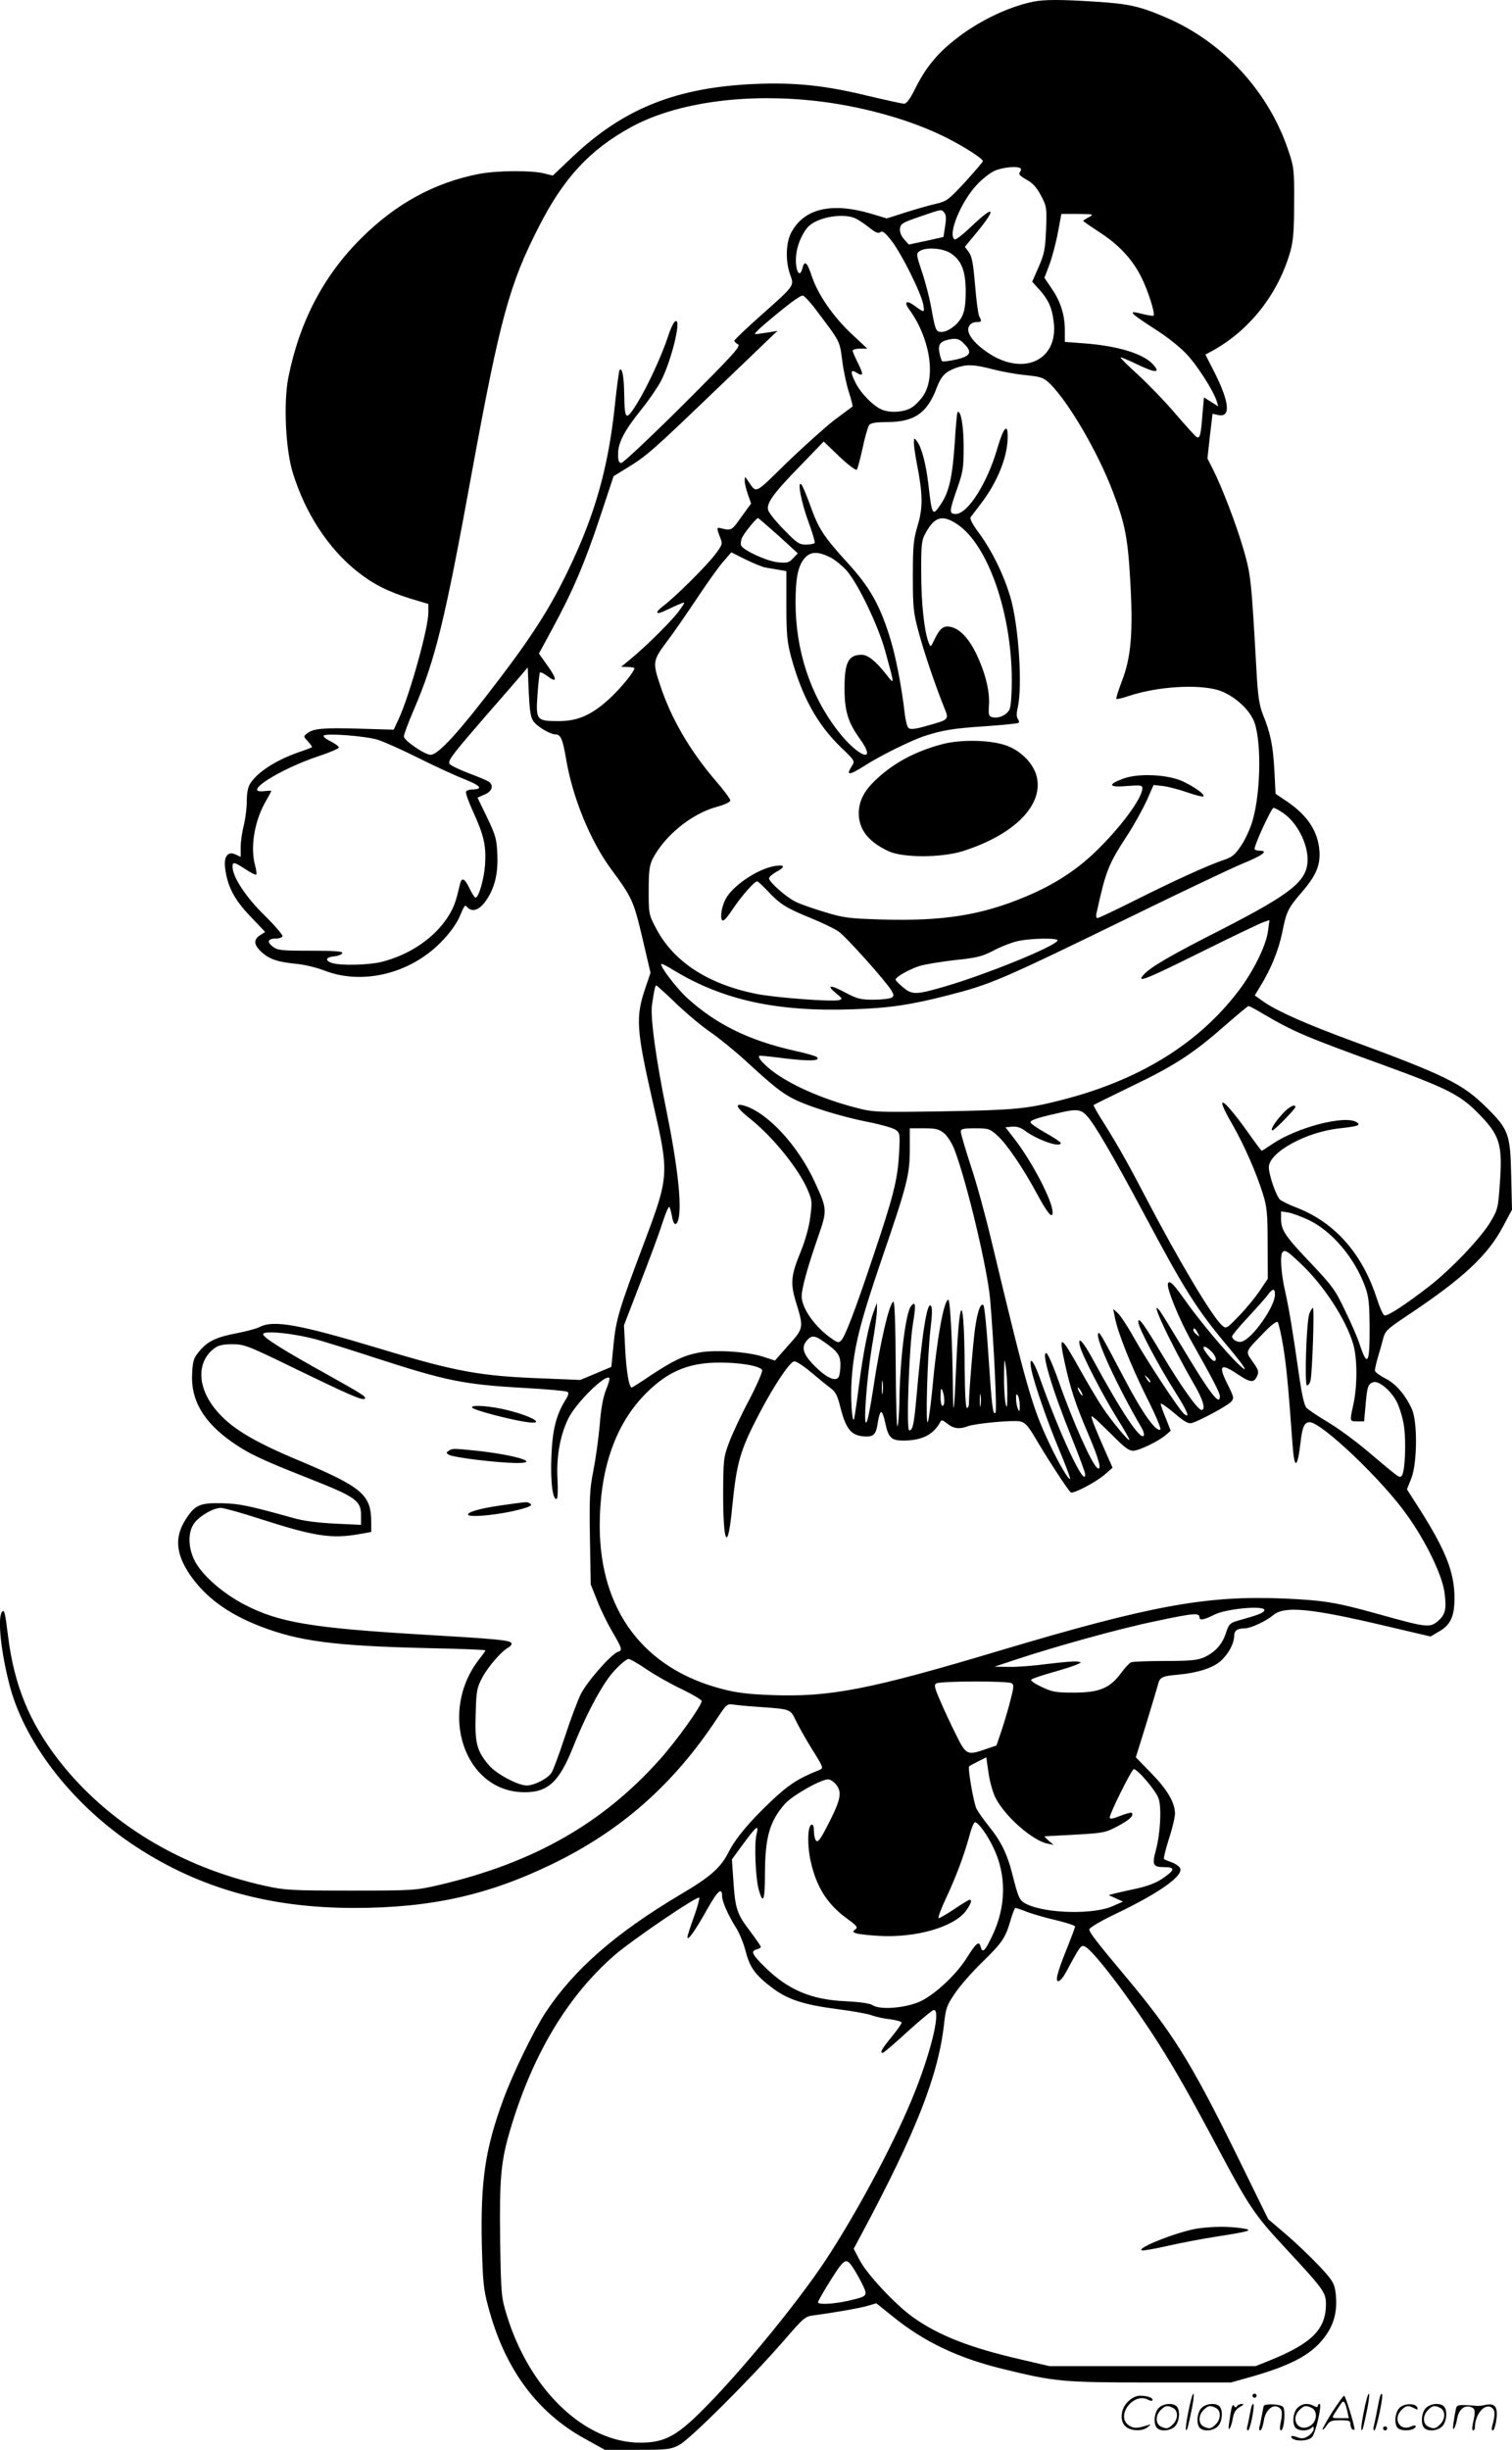 <svg version="1.0" xmlns="http://www.w3.org/2000/svg"
  viewBox="0 0 741.176 1200.321"
 preserveAspectRatio="xMidYMid meet">
<g transform="translate(-0.023,1200.821) scale(0.1,-0.1)"
fill="#000000" stroke="none">
<path d="M5065 12000 c-125 -26 -273 -97 -387 -189 -85 -67 -142 -137 -192
-238 -24 -49 -42 -73 -54 -73 -9 0 -90 18 -179 39 -206 50 -354 66 -548 58
-386 -16 -647 -119 -899 -358 l-96 -91 -45 11 c-61 15 -229 14 -317 -3 -217
-42 -408 -146 -578 -316 -184 -183 -301 -407 -356 -680 -25 -124 -14 -359 23
-473 61 -195 172 -365 313 -478 78 -62 150 -99 263 -134 l87 -26 0 -42 c0 -78
-92 -406 -146 -523 l-24 -51 -169 5 c-177 5 -224 1 -255 -23 -19 -15 -19 -15
4 -40 13 -14 22 -26 19 -28 -2 -2 -33 -14 -69 -26 -107 -38 -196 -95 -232
-150 -12 -18 -18 -46 -18 -88 0 -34 -7 -88 -15 -120 -8 -31 -15 -79 -15 -105
l0 -48 -26 12 c-37 17 -58 -11 -50 -68 11 -89 45 -154 122 -234 l74 -78 -25
-16 c-34 -23 -31 -48 10 -85 39 -34 79 -47 175 -56 36 -4 94 -18 130 -32 185
-72 417 -17 569 136 41 41 75 87 91 121 30 69 28 66 42 52 24 -24 57 -13 88
30 44 61 63 134 58 232 -3 73 -8 91 -50 179 l-47 97 34 15 c36 15 47 43 23 62
-7 6 -53 25 -101 43 -49 19 -91 39 -94 47 -7 17 21 52 191 248 77 88 152 174
166 191 l27 32 5 -119 c4 -87 9 -125 22 -143 16 -26 83 -66 109 -66 26 0 36
-24 53 -125 31 -184 118 -397 219 -534 104 -141 111 -156 154 -338 l40 -171
-25 -74 c-49 -144 -45 -203 37 -563 80 -349 80 -358 -43 -685 -122 -323 -138
-375 -150 -497 l-11 -112 -76 -32 -76 -32 -170 7 c-318 11 -435 32 -815 147
-396 119 -519 141 -588 105 -15 -8 -65 -21 -111 -30 -101 -19 -145 -40 -185
-90 -27 -32 -31 -47 -34 -109 -7 -128 55 -234 191 -331 83 -59 147 -89 380
-181 231 -91 257 -109 257 -181 l0 -47 -127 6 c-82 4 -155 13 -203 27 -226 63
-268 71 -355 73 -106 2 -130 -9 -175 -80 -55 -86 -48 -168 21 -270 77 -111
184 -190 342 -252 191 -74 361 -97 825 -108 155 -3 282 -8 282 -11 0 -2 -13
-21 -29 -41 -206 -261 -75 -653 219 -654 116 -1 171 50 239 220 70 174 150
322 207 380 27 29 57 53 65 53 8 0 48 -23 89 -51 41 -28 119 -72 172 -97 54
-26 97 -52 98 -58 0 -22 -121 -192 -204 -285 -280 -314 -618 -507 -1081 -616
-118 -27 -125 -28 -435 -28 -292 0 -323 2 -419 23 -418 92 -775 310 -1013 616
-144 186 -218 367 -248 606 -15 120 -19 137 -31 119 -22 -35 -2 -208 41 -368
78 -285 317 -586 620 -783 312 -203 652 -298 1066 -298 374 0 655 62 969 214
338 163 597 391 810 714 48 72 49 73 84 68 20 -3 74 -8 121 -11 155 -11 154
-10 180 -64 12 -26 48 -90 80 -142 57 -91 58 -94 37 -103 -104 -41 -153 -73
-242 -158 -103 -98 -169 -177 -204 -246 -38 -75 -89 -120 -235 -206 -318 -189
-523 -368 -662 -579 -57 -87 -160 -298 -207 -427 -88 -239 -111 -395 -105
-703 5 -187 8 -224 31 -309 80 -303 236 -517 473 -648 l99 -55 160 0 c149 0
163 2 205 24 52 27 351 325 510 508 100 116 107 122 150 127 91 12 226 35 265
47 l41 12 81 -65 c153 -124 319 -203 540 -257 258 -63 292 -66 723 -66 l395 0
113 32 c199 58 296 114 357 207 40 59 53 128 41 210 -6 39 -18 57 -81 124 -41
43 -113 112 -161 153 l-87 74 -167 340 c-214 433 -304 576 -527 843 -147 175
-183 222 -183 237 0 8 56 41 127 75 220 105 340 191 317 227 -6 9 -24 21 -41
27 -18 6 -34 13 -37 16 -3 3 8 47 24 98 17 51 30 107 30 125 -1 54 -37 116
-116 197 l-76 78 51 164 c27 89 53 175 57 190 9 39 20 44 99 51 96 9 169 32
209 67 38 34 66 86 66 123 0 26 16 37 53 37 30 1 103 35 139 65 55 46 183 34
562 -56 l209 -49 42 25 c56 32 75 74 75 162 0 126 -41 231 -167 431 l-66 103
22 55 c29 77 30 278 2 339 -33 71 -79 124 -131 150 -27 14 -50 31 -50 38 0 8
6 36 14 63 8 27 20 68 26 92 10 39 19 48 118 114 275 183 395 295 470 437 l44
82 -4 167 c-4 204 -13 227 -120 333 -119 118 -201 158 -668 330 -217 80 -355
141 -424 188 l-45 32 29 48 c51 83 88 174 106 262 20 101 28 117 94 194 71 82
93 133 88 204 -7 96 -58 173 -157 241 l-58 39 -6 118 c-7 122 -19 179 -57 273
-17 44 -24 88 -31 220 -25 442 -27 461 -63 586 -36 124 -104 301 -150 393
l-27 53 12 109 13 110 27 -6 c63 -14 57 60 -16 206 l-46 90 32 17 c186 102
327 282 386 494 13 49 17 102 17 233 1 160 -1 175 -28 255 -96 288 -319 532
-599 652 -127 55 -183 68 -347 78 -170 11 -250 11 -305 0z m-1120 -481 c224
-19 467 -80 652 -165 99 -45 225 -123 221 -136 -2 -6 -42 -52 -88 -103 -79
-85 -89 -93 -140 -105 -30 -6 -97 -26 -149 -42 l-94 -30 -76 23 c-196 58 -331
25 -393 -94 -26 -51 -28 -140 -4 -206 20 -54 22 -51 -147 -201 -70 -62 -127
-117 -127 -121 0 -4 8 -13 18 -18 15 -9 -24 -51 -269 -296 -158 -157 -294
-285 -303 -285 -12 0 -16 10 -16 44 0 55 31 115 115 219 35 43 77 105 94 136
55 104 109 334 67 291 -7 -8 -22 -40 -31 -70 -30 -92 -101 -246 -151 -327 -56
-90 -62 -86 -64 47 -1 85 -11 133 -23 114 -3 -6 -13 -80 -22 -165 -29 -281
-86 -499 -194 -739 -101 -223 -189 -367 -374 -610 -195 -257 -298 -370 -336
-370 -28 0 -131 70 -131 90 0 9 22 69 49 131 106 247 152 436 286 1172 137
747 183 914 327 1195 121 238 249 376 451 487 206 113 521 163 852 134z m1058
-336 c4 -3 2 -12 -4 -19 -7 -9 1 -18 33 -36 31 -17 50 -38 71 -78 28 -53 29
-59 25 -165 -4 -97 -8 -119 -36 -184 l-32 -73 36 -40 c43 -48 61 -87 69 -154
26 -190 -147 -272 -322 -154 -73 49 -109 100 -93 129 6 13 21 21 35 21 28 0
29 3 15 29 -5 10 -14 78 -20 152 -9 104 -15 140 -30 161 l-20 27 48 58 c110
132 102 154 -15 43 -40 -39 -78 -68 -83 -65 -36 22 29 182 107 266 26 29 66
60 88 70 39 18 115 25 128 12z m-373 -218 c8 -10 9 -29 3 -66 l-8 -52 -85 -19
-85 -18 -23 26 c-15 17 -22 36 -20 53 3 23 13 29 98 58 111 38 104 37 120 18z
m708 -21 c-16 -8 -28 -16 -28 -18 0 -2 36 -27 79 -55 96 -62 162 -133 206
-221 32 -63 69 -179 60 -188 -2 -3 -25 1 -51 7 -81 21 -73 11 71 -82 44 -28
105 -76 135 -107 53 -52 139 -186 155 -239 l7 -24 -35 22 -35 22 -7 -78 c-8
-108 -13 -125 -29 -116 -7 4 -53 55 -103 113 -49 58 -131 143 -181 189 -51 46
-91 86 -89 88 3 2 42 -15 88 -37 86 -41 111 -40 69 5 -48 51 -173 89 -337 101
l-93 7 0 57 c0 75 -21 142 -65 205 l-35 52 25 66 c13 36 32 107 41 156 l17 91
81 0 c77 -1 80 -1 54 -16z m-1140 -8 c15 -8 45 -28 66 -45 29 -23 42 -28 52
-20 9 8 23 -2 54 -42 49 -62 146 -257 156 -313 7 -42 7 -42 -48 -2 -36 25 -47
13 -21 -22 100 -136 132 -327 70 -421 -15 -23 -42 -51 -60 -61 -35 -21 -100
-26 -141 -10 -41 15 -106 80 -132 133 -27 53 -25 69 7 48 32 -19 33 -8 5 48
-14 28 -26 55 -26 61 0 5 16 10 36 10 l36 0 -76 71 c-91 85 -166 193 -196 283
-23 70 -36 81 -46 41 -15 -61 -40 -2 -30 71 6 50 35 111 63 136 50 45 174 64
231 34z m463 -169 c53 -35 73 -87 73 -187 0 -61 -5 -96 -18 -122 -21 -43 -75
-81 -108 -76 -19 3 -24 14 -40 103 -9 55 -31 140 -48 190 -28 84 -29 91 -13
102 29 22 115 16 154 -10z m-660 -278 c120 -159 115 -149 128 -250 7 -52 22
-122 34 -157 11 -34 18 -64 16 -66 -2 -1 -42 -31 -89 -66 -46 -36 -151 -130
-233 -209 -164 -160 -146 -152 -192 -86 -14 20 -14 20 -14 -1 -1 -11 6 -41 15
-67 l16 -46 -48 -66 c-48 -68 -48 -68 -104 -54 -17 4 -17 -2 1 -48 12 -30 11
-34 -28 -85 -44 -57 -195 -207 -253 -250 -45 -35 -34 -45 19 -18 23 11 53 25
67 30 25 10 25 10 -7 -35 -33 -46 -162 -174 -239 -237 l-45 -37 33 -1 c17 0
32 -3 32 -6 0 -16 -66 -97 -119 -146 -88 -82 -157 -113 -252 -113 -109 0 -113
4 -104 130 4 55 9 103 12 108 2 4 20 -5 39 -19 47 -36 45 -12 -5 57 l-39 55
65 120 c101 186 159 322 233 544 l68 205 65 40 c97 59 127 86 422 369 149 142
280 269 293 281 l24 22 -49 -8 c-26 -4 -54 -8 -61 -8 -7 -1 15 23 50 52 107
91 169 137 183 137 7 0 37 -32 66 -71z m724 -164 c43 -42 34 -62 -37 -78 -35
-8 -66 -12 -70 -8 -3 3 -9 22 -13 42 -7 37 3 53 40 62 41 10 57 6 80 -18z
m141 -126 c43 -11 117 -25 163 -29 76 -8 87 -12 118 -42 90 -88 234 -333 308
-528 61 -159 74 -229 86 -443 14 -248 4 -370 -42 -488 -17 -44 -29 -83 -26
-85 2 -3 31 4 63 15 137 45 332 58 435 28 66 -20 140 -80 171 -141 43 -83 41
-357 -3 -503 -11 -37 -36 -91 -56 -120 -29 -43 -43 -55 -86 -69 -72 -24 -240
-100 -439 -200 -92 -46 -172 -84 -178 -84 -6 0 -8 10 -5 23 47 212 57 238 154
387 33 51 74 126 93 167 l33 75 46 -5 c25 -3 79 -17 119 -31 40 -14 76 -23 79
-20 9 9 -39 44 -99 73 -74 35 -220 42 -294 14 -79 -29 -71 -44 18 -36 67 5 76
4 76 -11 0 -48 -107 -193 -231 -312 -94 -91 -205 -162 -339 -218 -218 -92
-407 -122 -710 -113 -159 5 -185 8 -279 37 -57 17 -122 40 -143 51 -47 24
-128 96 -128 114 0 6 16 20 35 31 47 25 44 37 -7 29 -85 -14 -210 -99 -242
-164 -18 -36 -26 -85 -17 -100 6 -10 21 5 51 50 44 66 108 139 122 139 4 0 28
-23 54 -50 58 -62 88 -81 211 -131 54 -22 114 -51 134 -65 36 -25 230 -241
259 -289 13 -23 13 -27 0 -35 -8 -5 -48 -10 -87 -10 -64 0 -81 4 -139 35 -75
40 -96 38 -45 -4 31 -25 32 -28 14 -33 -35 -9 -315 12 -408 31 -236 48 -404
158 -489 321 -35 67 -36 70 -36 184 0 96 4 124 19 155 58 114 192 223 315 256
40 11 66 23 66 32 0 7 -32 50 -71 95 -126 147 -219 305 -273 470 -37 109 -35
121 29 207 31 40 98 137 150 215 51 77 111 161 132 184 l38 44 70 -35 c39 -19
84 -38 100 -40 17 -3 46 -8 65 -11 l35 -6 0 -167 c0 -144 4 -180 23 -253 54
-196 127 -329 244 -443 69 -66 70 -68 54 -92 -31 -48 -14 -47 62 1 75 49 234
127 297 147 87 28 142 37 297 47 83 6 155 13 160 16 5 3 4 11 -2 19 -7 9 -8
26 -1 56 24 104 5 399 -35 538 -32 110 -89 227 -153 315 -32 42 -48 73 -43 80
5 6 29 38 54 71 80 106 128 228 128 325 0 68 -21 43 -51 -59 -49 -170 -145
-321 -204 -321 -33 0 -32 13 7 124 29 82 32 102 32 206 0 103 -15 183 -30 168
-3 -3 -9 -72 -14 -154 -11 -161 -27 -235 -67 -295 -42 -63 -44 -59 -62 97 -12
101 -33 179 -55 209 -15 20 -15 19 -16 -5 0 -14 6 -59 14 -100 30 -153 31
-218 5 -305 -21 -70 -24 -101 -24 -250 0 -154 3 -180 28 -272 26 -99 82 -263
125 -370 25 -62 27 -60 -88 -92 -51 -15 -77 -18 -86 -10 -7 5 -15 38 -19 72
-15 132 -45 288 -76 383 -48 151 -97 237 -200 350 -122 134 -146 171 -186 283
-19 53 -39 101 -45 106 -21 20 1 -92 36 -186 19 -51 32 -97 30 -101 -3 -4 -22
-8 -43 -8 -34 0 -45 8 -108 73 -39 39 -73 82 -77 95 -11 33 25 83 159 220
l113 117 77 -74 c42 -40 81 -69 85 -64 4 4 17 52 29 107 11 54 26 104 32 112
8 10 34 14 84 14 138 0 201 44 248 171 21 55 42 76 94 95 53 18 87 17 179 -7z
m-1050 -815 l95 -87 -23 -24 c-20 -22 -29 -24 -74 -20 -56 6 -171 59 -181 83
-3 8 -1 26 5 38 10 23 70 96 78 96 2 0 47 -39 100 -86z m876 56 c151 -100 268
-435 268 -767 0 -61 -4 -123 -10 -138 -11 -28 -53 -49 -85 -41 -18 4 -20 12
-17 59 5 70 -19 162 -63 254 -37 74 -78 118 -122 129 -35 9 -54 -4 -80 -57
-21 -44 -21 -44 -31 -18 -21 55 -36 191 -36 339 -1 133 2 160 18 190 46 87 84
99 158 50z m-625 -161 c24 -11 61 -42 84 -67 56 -65 153 -266 188 -392 48
-174 48 -171 3 -113 -50 63 -88 93 -118 93 -65 0 -84 -37 -84 -164 0 -110 17
-167 74 -246 92 -128 -7 -93 -108 39 -134 174 -206 393 -206 628 0 121 13 182
46 218 28 31 63 32 121 4z m-2216 -895 c29 -9 119 -49 199 -89 80 -40 182 -87
228 -105 80 -32 93 -49 35 -50 -12 0 -25 -5 -28 -10 -4 -6 12 -50 34 -98 53
-116 65 -167 59 -260 -5 -71 -31 -162 -47 -162 -4 0 -17 20 -29 45 -25 52 -39
57 -48 18 -19 -84 -29 -111 -58 -157 -66 -103 -186 -185 -322 -220 -62 -16
-198 -20 -243 -7 -39 11 -36 29 5 33 21 2 39 9 42 16 3 9 -33 12 -156 12 -148
0 -161 2 -186 21 -30 24 -22 39 21 39 12 0 25 5 28 10 3 6 -36 52 -88 103 -92
90 -157 189 -157 239 0 25 9 23 64 -13 26 -17 49 -29 52 -26 3 3 1 22 -5 44
-25 88 -4 215 49 310 17 29 30 54 30 56 0 2 -16 1 -35 -1 -114 -13 76 108 269
172 52 17 95 36 97 41 1 6 -17 19 -40 31 -23 11 -38 24 -34 28 12 13 204 -2
264 -20z m4440 -360 c67 -46 119 -147 119 -228 -1 -104 -75 -164 -422 -342
-252 -128 -348 -184 -382 -222 -37 -42 9 -24 283 112 149 74 285 139 302 145
l32 11 -7 -53 c-9 -71 -70 -195 -144 -293 -197 -260 -490 -441 -878 -538 -162
-41 -223 -47 -574 -53 -319 -5 -339 -4 -417 16 -176 45 -334 116 -425 188 -41
34 -64 61 -56 68 2 2 60 -4 129 -13 120 -14 174 -12 153 7 -5 5 -54 19 -109
31 -223 50 -386 130 -528 260 -51 47 -134 156 -125 165 2 3 31 -12 63 -32 240
-145 504 -203 874 -190 180 6 282 21 466 68 215 55 255 72 930 401 231 113
462 222 512 243 101 41 134 65 89 65 -14 0 -26 4 -26 9 0 22 83 201 93 201 6
0 28 -12 48 -26z m-1107 -625 c-19 -31 -352 -166 -551 -224 -141 -41 -161 -42
-205 -5 -21 17 -38 35 -38 38 0 13 67 51 117 67 26 8 104 21 173 29 108 11
135 18 189 46 35 19 87 39 115 46 67 16 210 18 200 3z m-1870 -307 c50 -48
125 -111 166 -139 41 -28 115 -88 165 -133 147 -135 188 -168 251 -199 76 -37
231 -85 364 -111 57 -11 115 -28 128 -36 24 -16 25 -18 19 -123 -7 -124 -28
-207 -129 -506 -83 -249 -135 -385 -154 -404 -11 -12 -17 -12 -39 3 -85 56
-155 152 -155 213 0 39 30 146 79 287 47 135 47 139 -14 271 -82 180 -232 342
-347 376 -50 14 -40 -9 29 -64 111 -88 238 -245 282 -348 22 -51 23 -59 13
-135 -6 -49 -25 -114 -46 -167 -48 -115 -52 -155 -26 -242 41 -133 41 -134
-35 -218 l-66 -75 -62 20 c-78 24 -233 34 -311 19 -74 -14 -126 -39 -238 -113
-47 -32 -88 -58 -91 -58 -13 0 -26 75 -32 185 l-6 120 79 205 c44 113 93 244
108 292 15 48 31 85 35 83 3 -3 9 -23 13 -45 7 -46 23 -52 32 -14 17 68 -4
261 -60 536 -51 250 -78 451 -70 511 10 70 16 97 21 97 3 0 47 -40 97 -88z
m2881 -53 c146 -86 208 -112 586 -249 308 -112 375 -146 459 -230 113 -113
127 -155 112 -356 -8 -115 -10 -123 -47 -185 -48 -79 -193 -231 -300 -314
-115 -89 -204 -147 -218 -142 -7 2 -23 38 -36 78 -71 223 -205 376 -394 450
-38 14 -75 33 -83 40 -19 20 -54 121 -54 158 0 73 183 174 349 191 89 10 104
15 81 30 -56 36 -291 -25 -411 -106 -28 -19 -52 -34 -54 -34 -2 0 -35 44 -73
98 -121 168 -161 187 -72 33 59 -102 120 -242 151 -343 20 -63 23 -96 23 -244
l1 -171 -39 -58 c-21 -32 -67 -88 -102 -124 -63 -65 -63 -65 -85 -45 -48 43
-213 320 -369 619 -86 165 -133 249 -207 368 -31 48 -54 89 -52 91 2 2 84 42
182 90 211 101 302 159 457 295 63 55 117 100 120 100 3 1 37 -17 75 -40z
m-867 -498 c37 -39 127 -194 278 -476 203 -381 260 -472 418 -660 82 -98 103
-134 46 -80 -58 55 -191 214 -256 306 -60 85 -79 105 -88 90 -11 -17 53 -175
116 -287 107 -190 137 -249 138 -266 1 -52 -47 10 -183 237 -53 88 -103 169
-111 180 -58 76 49 -154 168 -360 44 -75 58 -125 36 -125 -18 0 -98 112 -196
276 -88 147 -114 183 -114 155 0 -27 97 -211 186 -351 55 -87 70 -125 38 -99
-24 20 -183 262 -246 374 -31 56 -67 110 -79 120 l-22 20 8 -40 c13 -73 79
-238 156 -393 42 -83 73 -155 67 -158 -21 -13 -88 81 -175 247 -119 226 -125
236 -130 222 -11 -29 97 -262 213 -460 10 -17 15 -35 10 -40 -18 -18 -109 118
-246 370 -52 96 -79 124 -66 70 11 -46 112 -241 181 -352 36 -57 64 -106 61
-108 -5 -6 -87 93 -133 162 -22 33 -70 114 -107 180 -97 174 -108 179 -76 34
27 -123 51 -198 116 -350 51 -119 67 -178 44 -164 -26 16 -121 228 -190 425
-26 74 -53 136 -60 138 -28 10 27 -176 126 -420 35 -87 64 -165 64 -174 0 -70
-125 196 -225 479 -29 81 -52 105 -40 40 11 -63 79 -260 139 -402 31 -74 54
-136 52 -139 -7 -7 -57 78 -102 174 -85 180 -111 272 -284 994 -28 118 -73
283 -101 366 -27 83 -49 158 -49 167 0 14 11 17 70 17 66 0 72 -2 110 -36 47
-43 127 -161 194 -286 52 -96 76 -124 76 -89 0 55 -101 248 -187 359 l-44 57
32 3 c21 2 42 -4 61 -18 64 -48 178 -87 178 -62 0 4 -32 26 -72 48 -39 22 -74
46 -76 52 -3 11 27 22 133 46 92 22 113 20 143 -13z m-699 -86 c17 -15 39 -50
51 -82 62 -165 162 -588 174 -733 19 -227 34 -546 26 -554 -13 -13 -18 32 -35
288 -8 127 -19 234 -24 239 -13 13 -28 -25 -40 -106 -9 -56 -31 -319 -31 -374
0 -13 -4 -23 -10 -23 -6 0 -10 71 -11 193 -2 359 -24 385 -40 45 -12 -274 -16
-302 -18 -128 -2 208 -13 420 -22 420 -22 0 -57 -195 -79 -442 -7 -70 -16
-140 -21 -155 -13 -41 -3 319 12 449 9 76 10 111 2 119 -19 19 -44 -144 -72
-466 -11 -118 -17 -145 -34 -145 -15 0 0 418 19 526 15 89 12 112 -11 81 -26
-35 -54 -269 -56 -467 -1 -52 -5 -106 -9 -120 -4 -14 -8 118 -9 293 -1 198 -5
317 -11 317 -19 0 -66 -200 -100 -430 -12 -80 -26 -152 -32 -160 -17 -27 0
208 26 368 15 84 26 167 25 185 l0 32 -15 -40 c-25 -66 -53 -205 -74 -371 -11
-87 -22 -159 -24 -161 -10 -11 -17 111 -11 196 11 158 40 275 145 583 128 373
140 420 140 547 l0 101 69 0 c60 0 74 -4 100 -25z m1790 -426 c113 -56 222
-185 273 -325 18 -49 21 -82 22 -201 1 -178 -11 -197 -50 -78 -9 28 -40 100
-70 161 -48 102 -63 122 -168 233 -126 132 -146 162 -146 217 l0 37 37 -6 c21
-4 66 -21 102 -38z m-45 -210 c113 -105 225 -276 260 -398 20 -68 20 -204 1
-291 -19 -88 -20 -86 19 -86 l33 0 7 78 c8 93 12 105 38 114 28 8 87 -41 116
-98 12 -24 28 -75 34 -114 12 -78 6 -230 -11 -247 -11 -11 -5 -16 -172 125
-57 48 -143 111 -191 139 -48 29 -95 60 -104 70 -10 11 -22 64 -34 146 -34
239 -51 338 -70 424 -20 85 -26 179 -13 192 12 13 23 7 87 -54z m-124 -154 c0
-58 -109 -214 -162 -230 -19 -7 -48 9 -48 26 0 5 34 46 75 90 41 44 85 93 97
109 27 37 38 38 38 5z m40 -251 c16 -98 25 -190 46 -481 9 -128 24 -124 40 12
8 72 19 95 44 95 58 0 359 -286 478 -456 92 -128 171 -292 183 -377 11 -84 5
-110 -34 -143 -38 -32 -55 -30 -291 36 -208 58 -266 67 -461 76 -380 16 -653
-34 -1390 -254 -641 -192 -836 -230 -1125 -219 -109 4 -169 11 -241 30 -384
100 -598 385 -599 798 0 269 71 484 211 634 112 119 218 167 374 167 103 1
204 -17 211 -37 3 -8 -26 -74 -64 -147 -39 -73 -83 -167 -98 -208 -27 -72 -28
-83 -29 -250 0 -253 23 -289 44 -70 22 222 38 279 131 458 72 138 150 256 173
260 9 2 47 -23 85 -55 38 -32 81 -67 96 -78 22 -16 32 -36 46 -93 28 -111 56
-142 129 -142 36 0 47 14 55 73 4 26 11 47 16 47 5 0 14 -25 20 -55 15 -71 30
-85 88 -85 89 0 144 27 178 85 10 19 11 18 39 -3 30 -24 59 -27 99 -12 37 14
220 31 256 24 26 -6 39 -20 78 -86 61 -104 161 -256 171 -262 13 -8 123 50
166 87 l39 34 -46 104 c-25 57 -49 115 -53 129 -7 23 -7 24 10 10 11 -8 51
-48 91 -87 53 -54 78 -73 98 -73 29 0 127 47 163 79 l22 19 -24 61 c-14 33
-25 65 -25 71 0 6 30 -15 66 -45 51 -44 70 -54 87 -49 40 12 175 85 192 104
15 17 14 22 -14 79 -51 100 -40 114 46 56 62 -42 80 -43 95 -10 10 22 8 31
-21 71 -37 53 -39 46 53 141 34 36 64 59 69 54 5 -5 17 -58 27 -117z m-419 64
c11 -21 11 -22 -4 -9 -10 7 -17 17 -17 22 0 15 9 10 21 -13z m-4301 -38 c58
-17 179 -55 270 -85 349 -113 431 -130 727 -147 112 -6 208 -15 214 -19 9 -5
6 -17 -10 -42 -45 -73 -63 -146 -68 -277 -5 -123 7 -217 27 -205 4 3 6 47 3
98 -6 108 13 213 53 295 37 76 181 218 201 199 3 -4 -4 -30 -16 -58 -14 -36
-25 -91 -31 -173 -6 -67 -20 -167 -31 -223 -18 -90 -20 -130 -17 -330 l4 -228
32 -80 c17 -44 49 -109 70 -145 52 -89 55 -98 32 -105 -33 -10 -154 -148 -184
-210 -16 -33 -51 -127 -78 -210 -27 -82 -56 -160 -64 -172 -18 -29 -85 -63
-122 -63 -42 0 -146 55 -183 97 -61 70 -72 110 -67 252 3 117 6 130 33 181 30
55 94 129 129 147 10 6 16 15 13 21 -9 14 -69 20 -447 42 -533 32 -693 59
-861 146 -108 56 -209 145 -245 216 -34 68 -33 145 2 188 31 36 92 70 127 70
14 0 101 -24 193 -54 264 -85 349 -98 481 -75 l63 11 0 47 c0 135 -43 172
-349 301 -233 97 -341 163 -414 252 -91 111 -93 235 -6 300 20 15 43 20 88 20
59 0 75 -6 319 -125 254 -123 320 -152 330 -142 10 9 -9 21 -188 121 -209 116
-310 179 -310 195 0 21 166 3 280 -31z m2463 -2 c72 -49 87 -69 87 -117 0 -25
-4 -52 -9 -60 -15 -24 -60 -3 -117 54 -58 58 -68 93 -37 127 21 24 38 23 76
-4z m1904 -50 c23 -22 31 -48 14 -48 -9 0 -51 52 -51 64 0 12 14 6 37 -16z
m-999 -208 c0 -71 -2 -78 -9 -45 -4 22 -8 83 -7 135 1 83 2 89 8 45 5 -27 8
-88 8 -135z m701 56 c-3 -3 -11 5 -18 17 -13 21 -12 21 5 5 10 -10 16 -20 13
-22z m-1312 -53 c-2 -16 -4 -3 -4 27 0 30 2 43 4 28 2 -16 2 -40 0 -55z m302
-35 c1 -16 -3 -28 -9 -28 -5 0 -10 21 -9 48 0 35 3 42 9 27 5 -11 9 -32 9 -47z
m671 42 c6 -11 8 -20 6 -20 -3 0 -10 9 -16 20 -6 11 -8 20 -6 20 3 0 10 -9 16
-20z m-493 -67 c-2 -16 -4 -5 -4 22 0 28 2 40 4 28 2 -13 2 -35 0 -50z m192
-3 c0 -29 -2 -31 -9 -15 -5 11 -9 34 -9 50 -1 23 2 26 9 15 5 -8 9 -31 9 -50z
m1199 -1002 c-4 -13 -31 -23 -128 -50 -41 -12 -46 -17 -60 -60 -18 -56 -52
-94 -105 -119 -33 -15 -66 -19 -192 -19 -83 0 -158 -3 -167 -6 -9 -3 -32 -28
-51 -54 -54 -73 -106 -95 -230 -95 -89 0 -107 3 -159 28 -34 16 -56 31 -50 36
5 5 50 20 99 34 50 14 104 31 120 38 28 12 28 13 8 16 -13 3 -77 -3 -144 -11
-66 -9 -153 -16 -192 -15 l-72 1 105 35 c200 66 510 152 680 187 192 41 220
43 220 20 0 -17 22 -13 73 13 60 30 253 47 245 21z m-1239 -357 c12 -7 11 -20
-4 -77 -9 -38 -29 -105 -43 -148 l-27 -80 -50 -17 c-94 -33 -99 -30 -148 69
-24 48 -59 122 -77 165 -29 66 -32 80 -20 87 19 12 350 13 369 1z m-79 -561
c46 -91 180 -209 255 -225 l30 -6 -24 20 c-13 12 -22 21 -20 22 2 0 70 4 150
8 139 8 149 10 209 42 57 30 80 52 68 65 -3 3 -28 -4 -57 -15 -36 -15 -51 -17
-51 -8 0 20 108 237 118 237 19 0 110 -107 122 -145 15 -46 8 -172 -14 -253
-19 -71 -14 -82 41 -82 56 0 54 -14 -10 -57 -31 -21 -74 -37 -125 -48 -42 -9
-90 -20 -107 -24 l-30 -8 35 -16 35 -16 -50 -22 c-93 -42 -325 -37 -421 9 -36
17 -41 27 -73 154 -24 94 -56 158 -114 229 -24 30 -51 68 -60 85 -14 28 -44
201 -36 208 2 2 22 13 44 24 l40 20 11 -77 c6 -42 21 -96 34 -121z m-780 63
c27 -35 21 -71 -27 -167 -51 -102 -64 -120 -74 -104 -5 7 -9 28 -9 46 0 22 -4
32 -12 30 -20 -7 -21 -107 -3 -183 28 -124 82 -208 177 -277 49 -36 55 -43 41
-53 -14 -11 -14 -13 3 -19 10 -4 62 -10 114 -13 180 -10 364 43 424 121 25 34
33 56 19 56 -4 0 -37 -20 -74 -45 -37 -25 -72 -45 -77 -45 -6 0 11 46 38 103
48 103 86 204 115 310 8 31 20 57 24 57 16 0 59 -58 90 -123 66 -134 64 -291
-5 -434 -36 -76 -48 -87 -57 -52 -8 29 -21 18 -68 -56 -51 -82 -158 -181 -228
-213 -70 -32 -195 -43 -232 -19 -16 10 -61 16 -134 20 -168 7 -283 56 -397
169 -62 61 -69 77 -38 85 11 3 20 9 20 12 0 4 -25 40 -55 80 -63 83 -71 108
-80 248 l-7 101 55 75 c69 93 78 99 65 44 -11 -48 -4 -213 12 -269 21 -74 30
-51 30 79 1 179 22 255 96 341 35 41 177 122 214 122 10 0 28 -12 40 -27z
m-560 -546 c0 -27 32 -97 70 -157 16 -25 36 -76 46 -114 20 -79 48 -117 137
-183 73 -53 151 -78 314 -99 70 -9 145 -22 166 -30 22 -8 64 -17 94 -20 29 -4
53 -11 53 -16 0 -5 -22 -37 -50 -71 -49 -60 -58 -77 -42 -77 4 0 59 47 122
105 63 57 121 105 128 105 34 0 -9 -187 -89 -391 -89 -229 -277 -583 -437
-828 -154 -234 -472 -616 -655 -787 -96 -88 -153 -114 -258 -114 -273 0 -543
259 -655 626 -26 85 -28 100 -32 361 -4 306 3 390 49 545 109 368 280 654 510
855 90 78 413 297 417 283 2 -6 -10 -49 -27 -96 -17 -47 -31 -90 -31 -97 1
-21 38 32 96 135 53 94 74 112 74 65z m1499 -78 c30 -11 94 -29 142 -40 49
-12 89 -25 89 -30 0 -5 -18 -53 -40 -108 -48 -119 -60 -166 -39 -159 8 2 25
24 38 49 67 125 71 130 91 119 44 -23 220 -256 357 -470 82 -129 158 -262 303
-535 143 -268 172 -311 315 -465 194 -209 205 -223 205 -283 -1 -123 -71 -192
-280 -276 l-65 -26 -505 0 -505 0 -142 33 c-251 58 -401 117 -528 207 -84 60
-225 210 -260 278 l-30 57 39 73 c267 499 376 777 404 1029 8 76 14 92 53 149
23 35 84 105 135 154 98 96 113 118 139 208 9 31 19 57 23 57 4 0 31 -9 61
-21z m-861 -1736 c11 -16 32 -52 47 -82 31 -63 31 -63 -67 -86 -72 -16 -148
-20 -148 -7 0 4 20 40 44 79 84 136 91 142 124 96z M4615 8361 c-132 -36 -236
-92 -323 -175 -57 -54 -82 -104 -82 -163 0 -80 48 -140 147 -186 71 -32 257
-32 363 1 255 81 399 228 361 370 -16 57 -69 114 -134 142 -74 33 -234 38
-332 11z M6287 6551 c-40 -44 -62 -81 -49 -81 10 0 112 105 112 114 0 18 -32
1 -63 -33z M6419 5573 c-15 -38 -25 -353 -12 -353 6 0 14 10 17 23 9 32 20
357 12 357 -3 0 -11 -12 -17 -27z M2316 5110 c12 -12 179 -56 257 -68 121 -19
26 34 -116 64 -79 16 -156 19 -141 4z M2200 4900 c-13 -9 -13 -11 -1 -19 22
-14 237 -40 334 -41 123 0 -10 40 -195 60 -118 12 -119 12 -138 0z M2475 4635
c-104 -14 -172 -31 -180 -45 -14 -23 186 -1 283 31 25 8 31 14 21 20 -16 10
-8 10 -124 -6z M5875 1090 c-90 -12 -309 -97 -277 -108 7 -2 63 8 125 22 61
14 171 35 242 46 168 26 184 32 120 41 -64 9 -134 9 -210 -1z M5826 194 c-10
-47 -15 -88 -12 -91 5 -6 9 7 30 110 7 37 10 67 6 67 -4 0 -15 -39 -24 -86z
M6140 270 c0 -5 5 -10 10 -10 6 0 10 5 10 10 0 6 -4 10 -10 10 -5 0 -10 -4
-10 -10z M6686 194 c-10 -47 -15 -88 -12 -91 5 -6 9 7 30 110 7 37 10 67 6 67
-4 0 -15 -39 -24 -86z M6766 269 c-3 -8 -10 -41 -16 -74 -6 -33 -14 -68 -16
-77 -3 -10 -1 -18 3 -18 10 0 46 171 38 178 -2 3 -7 -1 -9 -9z M5529 241 c-38
-38 -41 -101 -7 -125 29 -20 79 -20 104 0 18 14 18 15 1 10 -53 -17 -69 -17
-92 -2 -69 45 21 166 94 126 12 -6 21 -7 21 -1 0 12 -25 21 -62 21 -19 0 -39
-10 -59 -29z M6530 189 c-28 -45 -49 -83 -47 -85 2 -3 12 7 21 21 14 21 24 25
66 25 43 0 50 -3 50 -19 0 -11 5 -23 10 -26 6 -3 10 -3 10 1 0 20 -44 164 -51
164 -4 0 -30 -37 -59 -81z m75 4 l7 -33 -42 0 c-42 0 -42 0 -28 23 8 12 21 32
29 44 15 25 22 18 34 -34z M5680 210 c-22 -22 -27 -79 -8 -98 19 -19 66 -14
88 8 22 22 27 79 8 98 -19 19 -66 14 -88 -8z m71 0 c25 -14 25 -54 -1 -80 -23
-23 -33 -24 -61 -10 -25 14 -25 54 1 80 23 23 33 24 61 10z M5890 210 c-22
-22 -27 -79 -8 -98 19 -19 66 -14 88 8 22 22 27 79 8 98 -19 19 -66 14 -88 -8z
m71 0 c25 -14 25 -54 -1 -80 -23 -23 -33 -24 -61 -10 -25 14 -25 54 1 80 23
23 33 24 61 10z M6036 204 c-3 -16 -8 -47 -11 -69 -8 -51 10 -26 19 27 5 27
15 42 34 53 18 10 22 14 10 15 -9 0 -20 -5 -24 -11 -5 -8 -9 -8 -14 1 -5 8
-10 3 -14 -16z M6137 223 c-2 -4 -7 -26 -11 -48 -4 -22 -9 -48 -12 -57 -3 -10
-1 -18 4 -18 4 0 14 28 20 62 11 58 10 81 -1 61z M6195 220 c-1 -3 -5 -23 -9
-45 -4 -22 -9 -48 -12 -57 -3 -10 -1 -18 4 -18 5 0 13 20 17 45 7 53 44 87 74
68 17 -11 19 -28 8 -80 -4 -18 -3 -33 2 -33 16 0 24 99 11 115 -12 14 -87 18
-95 5z M6360 210 c-22 -22 -27 -79 -8 -98 7 -7 24 -12 38 -12 14 0 31 5 38 12
9 9 12 8 12 -5 0 -9 -12 -24 -26 -34 -21 -13 -32 -15 -55 -6 -16 6 -29 8 -29
3 0 -24 81 -27 102 -2 18 19 50 162 37 162 -5 0 -9 -5 -9 -10 0 -7 -6 -7 -19
0 -30 16 -59 12 -81 -10z m71 0 c29 -16 25 -65 -6 -86 -56 -37 -103 28 -55 76
23 23 33 24 61 10z M6861 211 c-23 -23 -28 -80 -9 -99 19 -19 88 -13 88 9 0 5
-11 4 -24 -2 -54 -25 -89 38 -46 81 23 23 33 24 62 9 16 -9 19 -8 16 3 -8 22
-64 22 -87 -1z M6990 210 c-22 -22 -27 -79 -8 -98 19 -19 66 -14 88 8 22 22
27 79 8 98 -19 19 -66 14 -88 -8z m71 0 c25 -14 25 -54 -1 -80 -23 -23 -33
-24 -61 -10 -25 14 -25 54 1 80 23 23 33 24 61 10z M7136 201 c-3 -14 -8 -44
-11 -66 -8 -51 10 -26 19 27 8 41 35 63 66 53 22 -7 24 -21 11 -77 -5 -22 -5
-38 0 -38 5 0 9 6 9 13 0 68 51 125 85 97 15 -13 15 -35 -1 -92 -3 -10 -1 -18
4 -18 6 0 13 23 17 50 9 63 -5 84 -49 76 -17 -4 -35 -6 -41 -6 -101 8 -104 7
-109 -19z M6780 110 c0 -5 5 -10 10 -10 6 0 10 5 10 10 0 6 -4 10 -10 10 -5 0
-10 -4 -10 -10z"/>
</g>
</svg>

